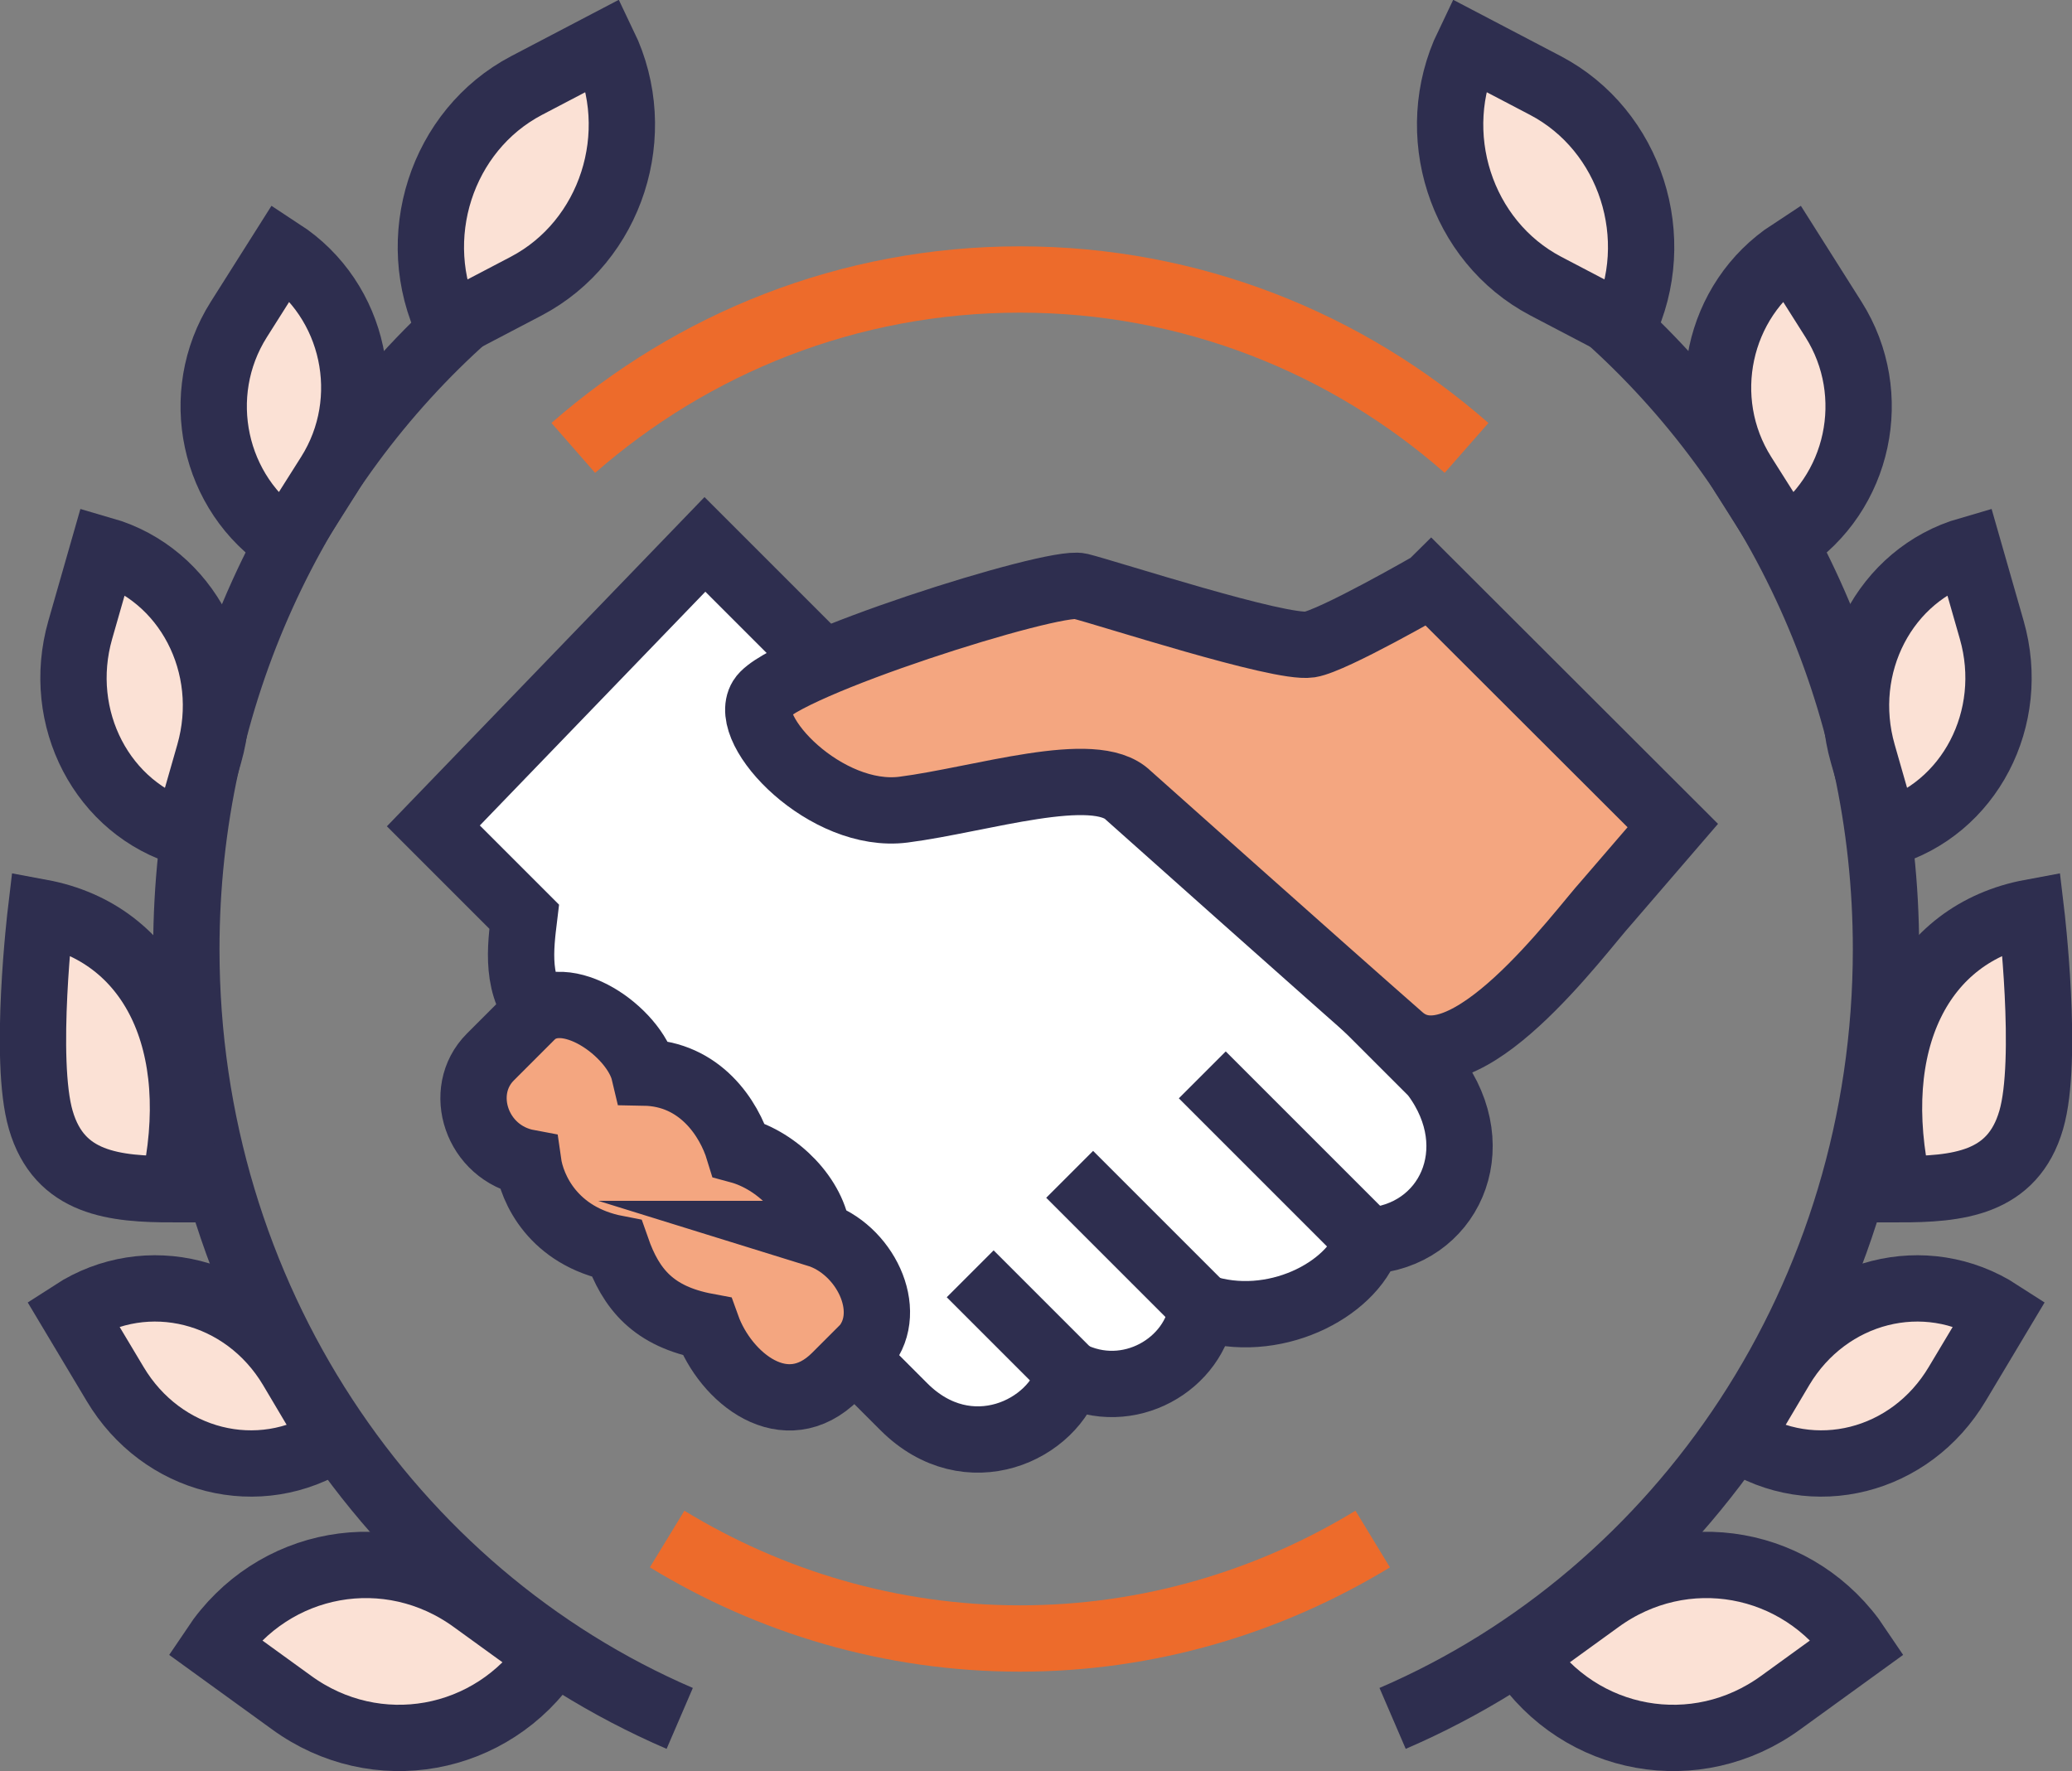 <?xml version="1.0" encoding="UTF-8"?><svg id="Layer_2" xmlns="http://www.w3.org/2000/svg" viewBox="0 0 62.49 53.42"><rect x="0" y="0" width="62.49" height="53.42" fill="#808080" stroke="none"/><defs><style>.cls-1{fill:#fff;}.cls-1,.cls-2,.cls-3,.cls-4,.cls-5{stroke-miterlimit:10;stroke-width:2px;}.cls-1,.cls-2,.cls-3,.cls-5{stroke:#2e2e4f;}.cls-2,.cls-4{fill:none;}.cls-3{fill:#fbe1d5;}.cls-4{stroke:#ed6b2b;}.cls-5{fill:#f4a680;}</style></defs><g id="Layer_1-2"><path class="cls-2" d="M48.41,9.52c5.18,4.6,8.47,11.46,8.47,19.11,0,10.47-6.15,19.44-14.88,23.2"/><path class="cls-3" d="M46.62,8.63l2.33,1.22c1.28-2.66.23-5.92-2.34-7.27l-2.33-1.22c-1.28,2.66-.23,5.92,2.34,7.27Z"/><path class="cls-3" d="M56.18,22.73l.69,2.41c2.53-.73,3.96-3.48,3.2-6.14l-.69-2.41c-2.53.73-3.96,3.48-3.2,6.14Z"/><path class="cls-3" d="M52.57,14.31l1.29,2.04c2.22-1.45,2.86-4.46,1.44-6.71l-1.29-2.04c-2.22,1.45-2.86,4.46-1.44,6.71Z"/><path class="cls-3" d="M57.26,35.87c1.78,0,3.44-.16,4-2.09.53-1.81,0-6.26,0-6.26-3.34.62-5,3.91-4,8.35Z"/><path class="cls-3" d="M53.71,41.26l-1.27,2.14c2.24,1.45,5.18.71,6.59-1.66l1.28-2.14c-2.24-1.45-5.19-.7-6.6,1.66Z"/><path class="cls-3" d="M48.22,48.27l-2.32,1.68c1.76,2.63,5.26,3.26,7.81,1.4l2.32-1.68c-1.76-2.63-5.26-3.26-7.81-1.4Z"/><path class="cls-2" d="M14.09,9.52c-5.18,4.6-8.47,11.46-8.47,19.11,0,10.47,6.15,19.44,14.88,23.2"/><path class="cls-3" d="M15.87,8.63l-2.33,1.22c-1.28-2.66-.23-5.92,2.34-7.27l2.33-1.22c1.28,2.66.23,5.92-2.34,7.27Z"/><path class="cls-3" d="M6.31,22.73l-.69,2.41c-2.53-.73-3.96-3.48-3.2-6.14l.69-2.41c2.53.73,3.96,3.48,3.2,6.14Z"/><path class="cls-3" d="M9.93,14.31l-1.29,2.04c-2.22-1.45-2.86-4.46-1.44-6.71l1.29-2.04c2.22,1.45,2.86,4.46,1.44,6.71Z"/><path class="cls-3" d="M5.23,35.87c-1.78,0-3.44-.16-4-2.09-.53-1.81,0-6.26,0-6.26,3.34.62,5,3.91,4,8.35Z"/><path class="cls-3" d="M8.79,41.26l1.27,2.14c-2.24,1.45-5.18.71-6.59-1.66l-1.28-2.14c2.24-1.45,5.19-.7,6.6,1.66Z"/><path class="cls-3" d="M14.28,48.27l2.32,1.68c-1.76,2.63-5.26,3.26-7.81,1.4l-2.32-1.68c1.76-2.63,5.26-3.26,7.81-1.4Z"/><path class="cls-1" d="M43.26,32.42l-10-10h-6l-6-6-8.19,8.49,2.74,2.74c-.11.91-.29,2.17.58,3.04l9.6,10.47,1.27,1.27c1.94,1.94,4.54.71,5-1,1.77.91,3.79-.29,4-2,2.12.71,4.5-.5,5-2,2.42-.14,3.66-2.77,2-5Z"/><path class="cls-5" d="M43.15,17.63s-2.95,1.7-3.65,1.81c-.91.14-6.11-1.56-6.93-1.76-.82-.2-9,2.39-9.61,3.38-.61.99,1.96,3.66,4.29,3.36,2.33-.3,5.77-1.43,6.78-.43,0,0,5.95,5.31,8.21,7.29,1.89,1.67,5.4-3.17,6.22-4.07l1.99-2.31-7.29-7.28Z"/><path class="cls-5" d="M24.66,37.22c-.12-1.09-1.19-2.21-2.38-2.53-.29-.95-1.16-2.31-2.85-2.34-.29-1.23-2.39-2.72-3.41-1.7l-1.23,1.23c-1.03,1.03-.42,2.9,1.14,3.19.11.78.75,2.22,2.67,2.59.43,1.23,1.11,2.05,2.72,2.35.56,1.56,2.37,3.01,3.88,1.5l.89-.89c.9-1.11-.02-2.96-1.44-3.4Z"/><line class="cls-2" x1="32.26" y1="41.42" x2="29.26" y2="38.42"/><line class="cls-2" x1="36.26" y1="39.42" x2="32.26" y2="35.42"/><line class="cls-2" x1="41.26" y1="37.42" x2="36.26" y2="32.42"/><path class="cls-4" d="M44.23,13.51c-3.6-3.16-8.31-5.08-13.47-5.08-5.17,0-9.87,1.93-13.47,5.08"/><path class="cls-4" d="M20.12,46.42c3.1,1.89,6.74,3,10.64,3s7.53-1.11,10.64-3"/></g></svg>